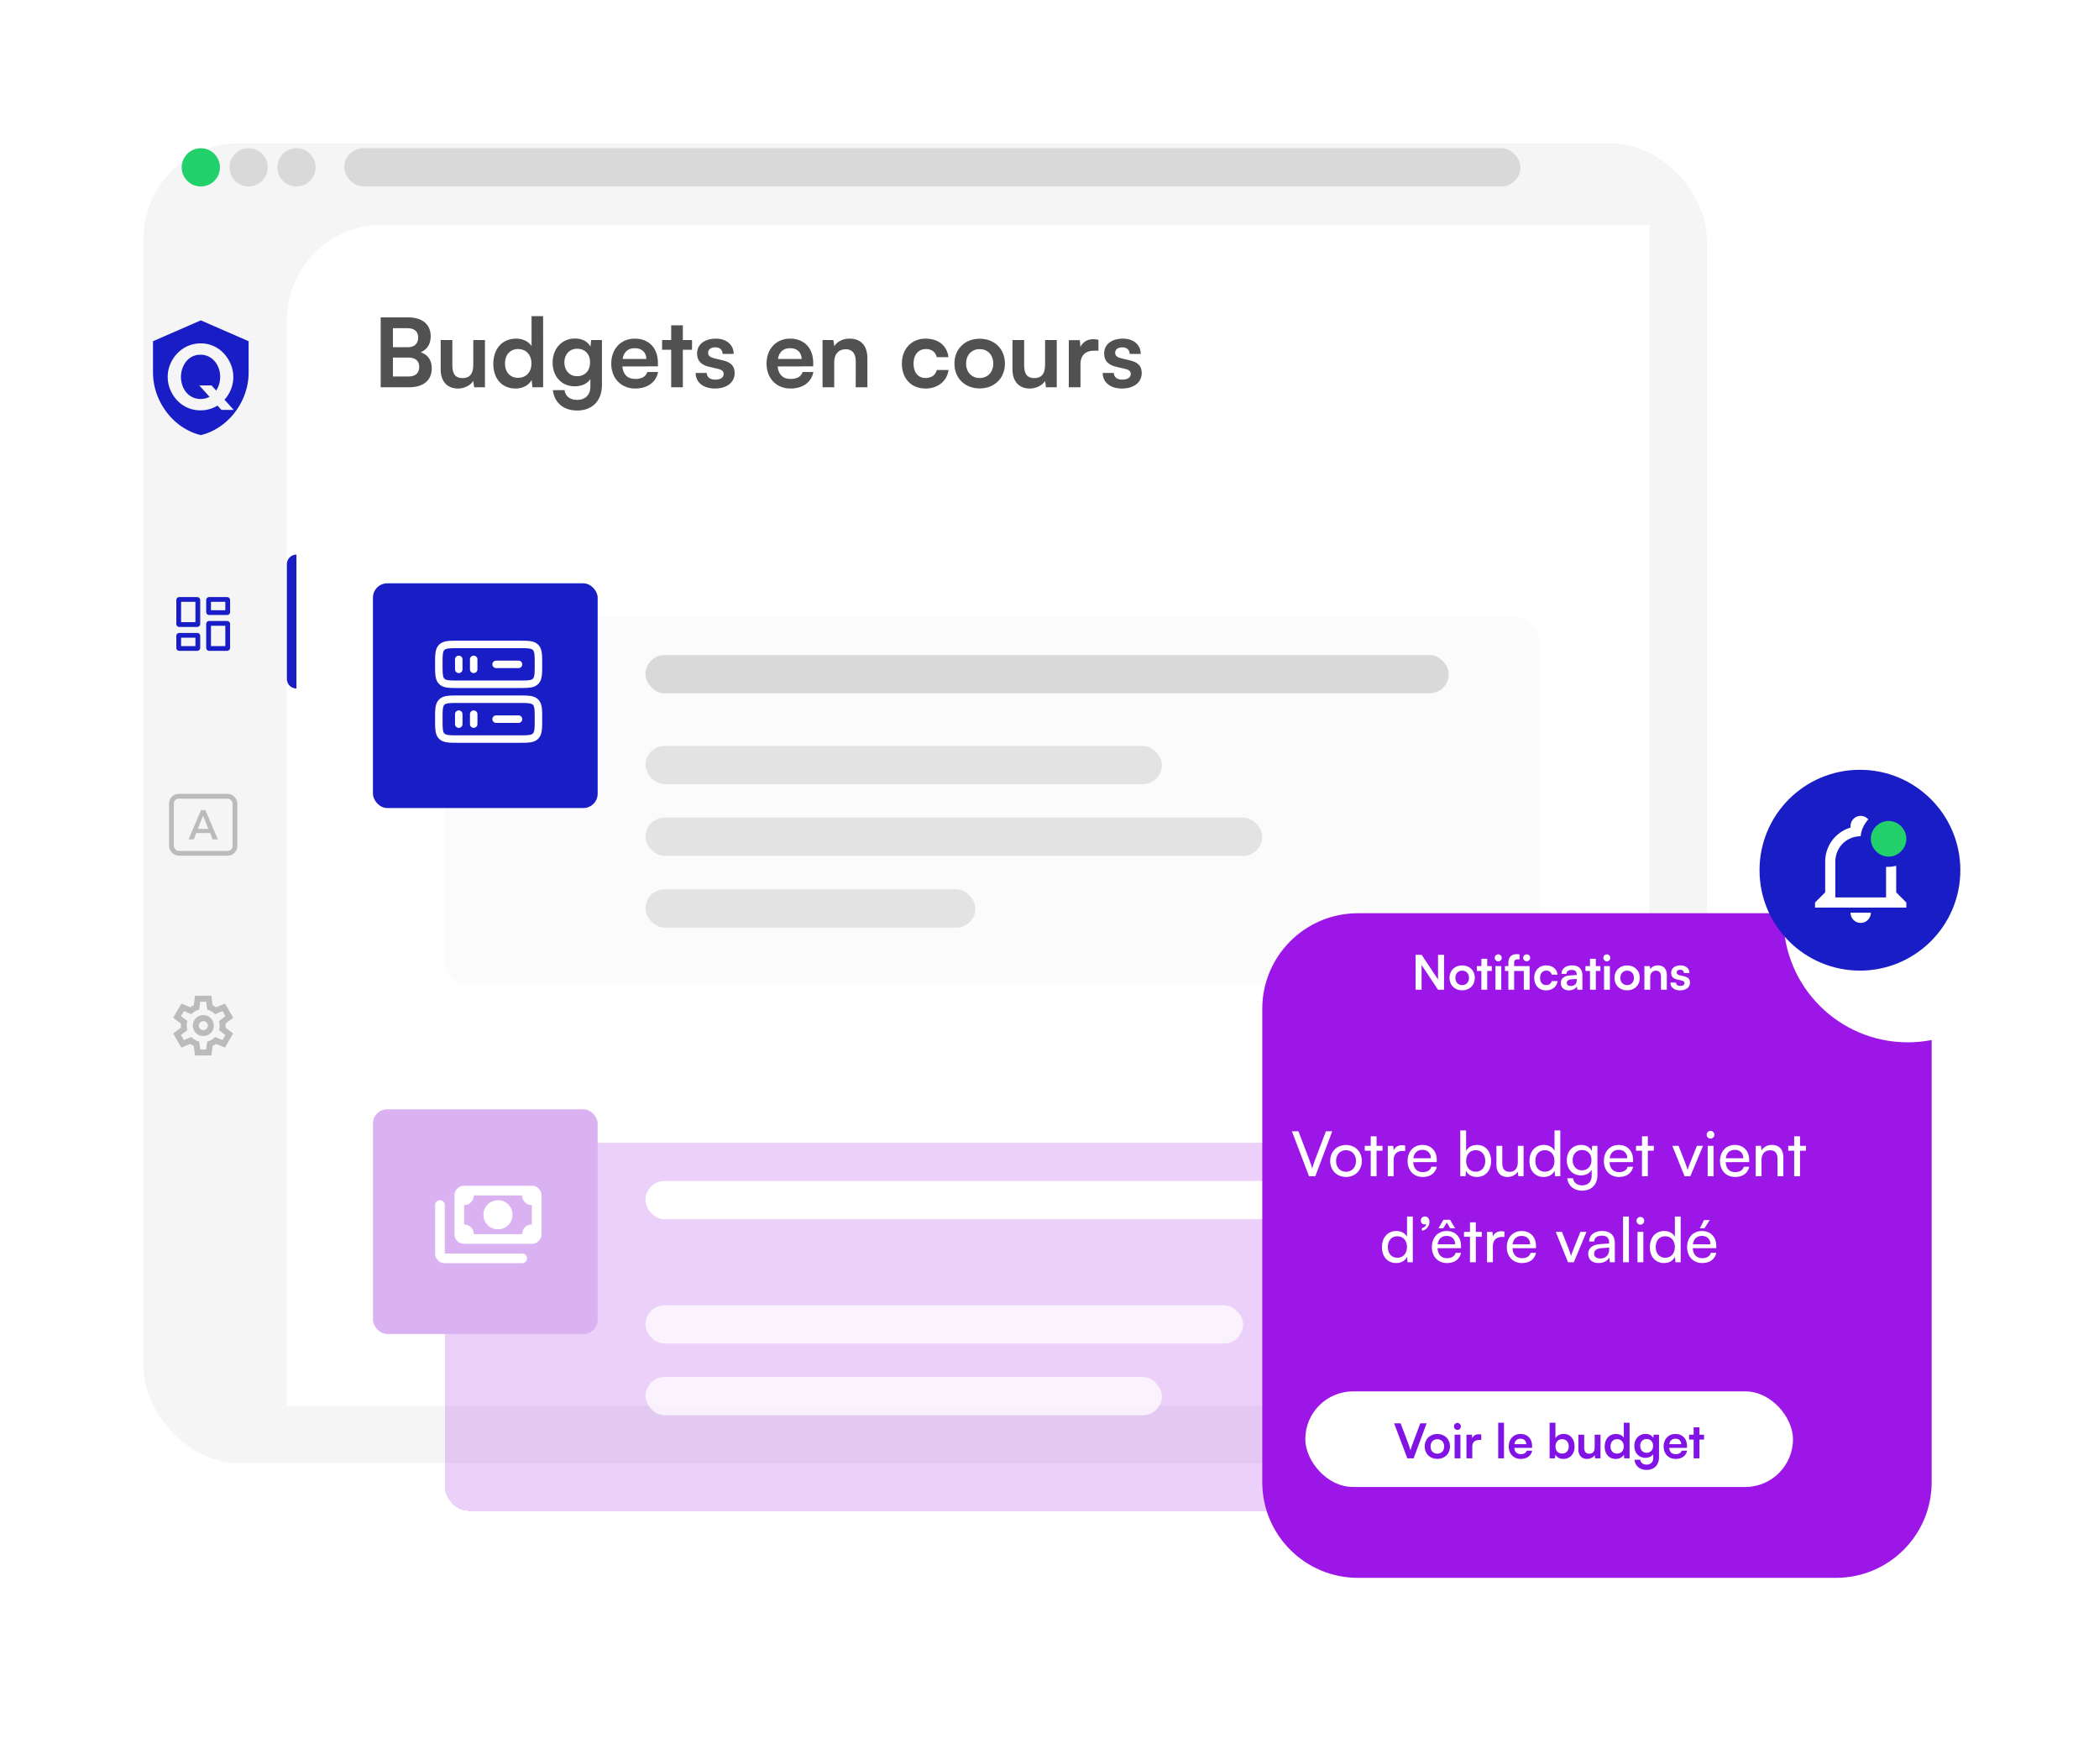 <svg xmlns="http://www.w3.org/2000/svg" width="439" height="369" fill="none"><g filter="url(#a)"><rect width="327" height="276" x="20" y="20" fill="#F5F5F5" rx="20"/></g><g filter="url(#b)"><path fill="#fff" d="M62 69c0-11.046 8.954-20 20-20h265v227c0 11.046-8.954 20-20 20H62V69Z"/></g><g filter="url(#c)" opacity=".4"><rect width="229" height="77" x="89" y="125" fill="#F5F5F5" rx="5"/></g><rect width="168" height="8" x="135" y="137" fill="#D9D9D9" rx="4"/><rect width="108" height="8" x="135" y="156" fill="#D9D9D9" fill-opacity=".7" rx="4"/><rect width="129" height="8" x="135" y="171" fill="#D9D9D9" fill-opacity=".7" rx="4"/><rect width="69" height="8" x="135" y="186" fill="#D9D9D9" fill-opacity=".7" rx="4"/><rect width="47" height="47" x="78" y="122" fill="#181DC6" rx="3"/><path fill="#fff" fill-rule="evenodd" d="M95.894 134h12.608c.937 0 1.717 0 2.335.083.655.088 1.245.282 1.719.756.475.475.669 1.065.756 1.718.084.62.084 1.401.084 2.337v.108c0 .936 0 1.717-.084 2.335-.087.655-.281 1.245-.756 1.719-.474.475-1.064.669-1.719.756-.618.084-1.398.084-2.335.084H95.894c-.936 0-1.717 0-2.336-.084-.654-.087-1.245-.281-1.718-.755-.475-.475-.67-1.065-.757-1.718-.083-.62-.083-1.401-.083-2.337v-.108c0-.936 0-1.717.083-2.336.088-.654.282-1.244.755-1.718.476-.475 1.066-.669 1.72-.757.62-.083 1.4-.083 2.336-.083Zm-2.128 1.632c-.48.065-.687.176-.822.313-.136.135-.247.34-.313.821-.065.503-.069 1.178-.069 2.182s.003 1.679.07 2.182c.065.48.176.687.313.822.135.135.34.247.82.313.504.066 1.179.068 2.183.068h12.5c1.004 0 1.679-.002 2.182-.069.48-.065.687-.177.822-.313.135-.135.247-.341.313-.821.066-.503.068-1.178.068-2.182s-.002-1.679-.069-2.182c-.065-.481-.177-.687-.313-.822-.135-.136-.341-.247-.821-.313-.503-.066-1.178-.069-2.182-.069h-12.5c-1.004 0-1.68.003-2.182.07Zm2.182 1.493a.78.78 0 0 1 .781.781v2.084a.781.781 0 0 1-1.562 0v-2.084a.78.78 0 0 1 .78-.781Zm3.125 0a.78.78 0 0 1 .781.781v2.084a.781.781 0 0 1-1.562 0v-2.084a.78.78 0 0 1 .78-.781Zm3.906 1.823a.782.782 0 0 1 .781-.781h4.688a.781.781 0 1 1 0 1.562h-4.688a.78.78 0 0 1-.781-.781Zm-7.085 6.51h12.608c.937 0 1.717 0 2.335.084.655.087 1.245.281 1.719.756.475.474.669 1.065.756 1.719.084.618.084 1.399.084 2.335v.108c0 .937 0 1.717-.084 2.336-.087.654-.281 1.245-.756 1.719-.474.475-1.064.668-1.719.756-.618.083-1.398.083-2.335.083H95.894c-.936 0-1.717 0-2.336-.083-.654-.088-1.245-.281-1.718-.756-.475-.474-.67-1.065-.757-1.719-.083-.619-.083-1.399-.083-2.336v-.108c0-.936 0-1.717.083-2.335.088-.654.282-1.245.755-1.719.476-.475 1.066-.669 1.72-.756.62-.084 1.4-.084 2.336-.084Zm-2.128 1.632c-.48.065-.687.177-.822.312-.136.135-.247.342-.313.823-.066.502-.069 1.177-.069 2.181s.003 1.679.07 2.183c.065.48.176.686.313.821.135.136.34.247.82.313.504.067 1.179.069 2.183.069h12.5c1.004 0 1.679-.002 2.182-.07.48-.065.687-.176.822-.313.135-.135.247-.34.313-.82.066-.504.068-1.179.068-2.183 0-1.004-.002-1.679-.069-2.182-.065-.48-.177-.687-.313-.822-.135-.135-.341-.247-.821-.312-.503-.067-1.178-.069-2.182-.069h-12.5c-1.004 0-1.68.002-2.182.069Zm2.182 1.493a.783.783 0 0 1 .781.782v2.083a.78.78 0 0 1-.781.781.78.78 0 0 1-.781-.781v-2.083a.782.782 0 0 1 .78-.782Zm3.125 0a.783.783 0 0 1 .781.782v2.083a.78.78 0 0 1-.781.781.78.78 0 0 1-.781-.781v-2.083a.782.782 0 0 1 .78-.782Zm3.906 1.823a.778.778 0 0 1 .781-.781h4.688a.778.778 0 0 1 .781.781.782.782 0 0 1-.781.782h-4.688a.784.784 0 0 1-.781-.782Z" clip-rule="evenodd"/><g filter="url(#d)" opacity=".4"><rect width="229" height="77" x="89" y="235" fill="#9D16E8" fill-opacity=".5" rx="5" shape-rendering="crispEdges"/></g><rect width="168" height="8" x="135" y="247" fill="#fff" rx="4"/><rect width="125" height="8" x="135" y="273" fill="#fff" fill-opacity=".75" rx="4"/><rect width="108" height="8" x="135" y="288" fill="#fff" fill-opacity=".75" rx="4"/><rect width="47" height="47" x="78" y="232" fill="#DBB2F1" rx="3"/><path fill="#fff" d="M104.149 257.103a2.925 2.925 0 0 1-2.149-.885 2.925 2.925 0 0 1-.885-2.149c0-.843.295-1.56.885-2.15a2.925 2.925 0 0 1 2.149-.885c.843 0 1.56.295 2.15.885.59.59.885 1.307.885 2.15s-.295 1.559-.885 2.149c-.59.59-1.307.885-2.15.885Zm-7.08 3.035a1.951 1.951 0 0 1-1.43-.595 1.945 1.945 0 0 1-.593-1.428v-8.092c0-.556.198-1.033.595-1.429a1.941 1.941 0 0 1 1.428-.594h14.16c.557 0 1.033.198 1.43.595.396.396.594.872.593 1.428v8.092a1.95 1.95 0 0 1-.594 1.429 1.95 1.95 0 0 1-1.429.594h-14.16Zm2.023-2.023h10.115c0-.557.198-1.033.594-1.429a1.943 1.943 0 0 1 1.428-.594v-4.046a1.948 1.948 0 0 1-1.429-.595 1.942 1.942 0 0 1-.593-1.428H99.092c0 .556-.198 1.033-.595 1.429a1.941 1.941 0 0 1-1.428.594v4.046a1.95 1.95 0 0 1 1.43.595c.396.396.594.872.593 1.428Zm-6.07 6.069a1.951 1.951 0 0 1-1.428-.595 1.945 1.945 0 0 1-.594-1.428v-10.115c0-.287.097-.527.291-.721a.979.979 0 0 1 .72-.291.98.98 0 0 1 .722.292c.194.194.29.434.29.72v10.115h16.184c.286 0 .526.097.721.291a.973.973 0 0 1 .29.72.979.979 0 0 1-.291.721.981.981 0 0 1-.72.291H93.023Z"/><path fill="#515151" d="M79.62 81h5.92c3.02 0 4.76-1.46 4.76-3.96 0-1.7-.78-2.86-2.32-3.36 1.38-.58 2.1-1.74 2.1-3.36 0-2.44-1.76-3.94-4.64-3.94h-5.82V81Zm5.6-12.36c1.44 0 2.24.68 2.24 1.94 0 1.3-.78 2.04-2.18 2.04h-3.1v-3.98h3.04Zm.22 6.14c1.42 0 2.24.7 2.24 1.94 0 1.32-.8 2.02-2.24 2.02h-3.26v-3.96h3.26Zm13.547-3.66v5.18c0 1.88-.74 2.78-2.28 2.78-1.36 0-2.1-.76-2.1-2.64v-5.32h-2.44v6.18c0 2.42 1.34 3.96 3.62 3.96 1.32 0 2.6-.64 3.2-1.58l.18 1.32h2.26v-9.88h-2.44Zm8.825 10.14c1.5 0 2.78-.66 3.38-1.8l.16 1.54h2.24V66.12h-2.42v6.26c-.62-.98-1.84-1.56-3.22-1.56-2.98 0-4.78 2.2-4.78 5.28 0 3.06 1.78 5.16 4.64 5.16Zm.54-2.24c-1.7 0-2.74-1.24-2.74-3s1.04-3.02 2.74-3.02c1.7 0 2.8 1.24 2.8 3.02s-1.1 3-2.8 3Zm7.223-3.18c0 2.86 1.84 4.96 4.64 4.96 1.42 0 2.64-.58 3.26-1.5v1.64c0 1.64-1.08 2.7-2.76 2.7-1.5 0-2.48-.76-2.64-2.04h-2.44c.3 2.64 2.24 4.26 5.08 4.26 3.2 0 5.18-2.06 5.18-5.36v-9.38h-2.26l-.14 1.36c-.58-1.06-1.74-1.68-3.22-1.68-2.82 0-4.7 2.16-4.7 5.04Zm2.46-.06c0-1.62 1.04-2.84 2.66-2.84 1.7 0 2.72 1.16 2.72 2.84 0 1.72-1.04 2.9-2.72 2.9-1.6 0-2.66-1.24-2.66-2.9Zm14.805 5.48c2.58 0 4.38-1.3 4.8-3.46h-2.26c-.28.94-1.16 1.46-2.5 1.46-1.62 0-2.54-.88-2.72-2.62l7.44-.02v-.74c0-3.08-1.88-5.06-4.84-5.06-2.9 0-4.92 2.14-4.92 5.24 0 3.06 2.06 5.2 5 5.2Zm-.06-8.44c1.46 0 2.4.9 2.4 2.26h-4.96c.24-1.48 1.12-2.26 2.56-2.26ZM142.815 81v-7.84h1.92v-2.04h-1.92v-3.08h-2.44v3.08h-1.9v2.04h1.9V81h2.44Zm2.677-3c0 1.94 1.56 3.26 4.02 3.26 2.44 0 4.14-1.24 4.14-3.24 0-1.52-.84-2.28-2.5-2.66l-1.78-.42c-.84-.2-1.28-.56-1.28-1.12 0-.74.56-1.18 1.52-1.18.94 0 1.5.54 1.52 1.38h2.32c-.02-1.92-1.52-3.2-3.74-3.2-2.28 0-3.92 1.16-3.92 3.1 0 1.58.86 2.42 2.64 2.82l1.78.42c.88.2 1.14.56 1.14 1.06 0 .72-.62 1.18-1.76 1.18-1.12 0-1.76-.54-1.78-1.4h-2.32Zm19.829 3.26c2.58 0 4.38-1.3 4.8-3.46h-2.26c-.28.94-1.16 1.46-2.5 1.46-1.62 0-2.54-.88-2.72-2.62l7.44-.02v-.74c0-3.08-1.88-5.06-4.84-5.06-2.9 0-4.92 2.14-4.92 5.24 0 3.06 2.06 5.2 5 5.2Zm-.06-8.44c1.46 0 2.4.9 2.4 2.26h-4.96c.24-1.48 1.12-2.26 2.56-2.26Zm9.212 8.18v-5.32c0-1.6.92-2.64 2.42-2.64 1.26 0 2.08.8 2.08 2.46V81h2.44v-6.08c0-2.56-1.28-4.1-3.76-4.1-1.34 0-2.54.58-3.16 1.58l-.2-1.28h-2.26V81h2.44Zm14.148-4.96c0 3.14 1.96 5.22 4.96 5.22 2.58 0 4.5-1.58 4.8-3.88h-2.46c-.26 1.08-1.12 1.68-2.34 1.68-1.56 0-2.52-1.16-2.52-3.02s1.04-3.04 2.6-3.04c1.16 0 1.98.58 2.26 1.7h2.44c-.26-2.38-2.1-3.88-4.8-3.88-2.92 0-4.94 2.16-4.94 5.22Zm10.997 0c0 3.08 2.22 5.2 5.28 5.2s5.28-2.12 5.28-5.2-2.22-5.2-5.28-5.2-5.28 2.12-5.28 5.2Zm2.44 0c0-1.8 1.16-3.02 2.84-3.02s2.84 1.22 2.84 3.02-1.16 3.02-2.84 3.02-2.84-1.22-2.84-3.02Zm16.519-4.92v5.18c0 1.88-.74 2.78-2.28 2.78-1.36 0-2.1-.76-2.1-2.64v-5.32h-2.44v6.18c0 2.42 1.34 3.96 3.62 3.96 1.32 0 2.6-.64 3.2-1.58l.18 1.32h2.26v-9.88h-2.44Zm11.16-.04c-.4-.1-.74-.14-1.08-.14-1.32 0-2.26.66-2.68 1.64l-.14-1.44h-2.3V81h2.44v-4.8c0-1.92 1.1-2.86 2.86-2.86h.9v-2.26Zm.892 6.92c0 1.94 1.56 3.26 4.02 3.26 2.44 0 4.14-1.24 4.14-3.24 0-1.52-.84-2.28-2.5-2.66l-1.78-.42c-.84-.2-1.28-.56-1.28-1.12 0-.74.56-1.18 1.52-1.18.94 0 1.5.54 1.52 1.38h2.32c-.02-1.92-1.52-3.2-3.74-3.2-2.28 0-3.92 1.16-3.92 3.1 0 1.58.86 2.42 2.64 2.82l1.78.42c.88.2 1.14.56 1.14 1.06 0 .72-.62 1.18-1.76 1.18-1.12 0-1.76-.54-1.78-1.4h-2.32Z"/><g fill="#181DC6" clip-path="url(#e)"><path d="M44.947 75.612a3.99 3.99 0 0 0-1.287-1.03 3.722 3.722 0 0 0-1.713-.39 3.78 3.78 0 0 0-1.773.4 3.82 3.82 0 0 0-1.277 1.069 4.947 4.947 0 0 0-.782 1.487 5.444 5.444 0 0 0 .01 3.403c.173.536.445 1.037.802 1.477.35.429.789.78 1.287 1.03a4.071 4.071 0 0 0 3.495-.008c.039-.02.08-.042.115-.063l-2.155-2.378h2.575l.971 1.07a4.99 4.99 0 0 0 .568-1.194 5.373 5.373 0 0 0 .267-1.663 5.306 5.306 0 0 0-.287-1.73 4.766 4.766 0 0 0-.816-1.48Z"/><path d="m42 67-10 4.363v6.546C32 83.963 36.267 89.626 42 91c5.733-1.374 10-7.037 10-13.09v-6.547L42 67Zm4.303 18.723-.816-.9a7.026 7.026 0 0 1-.817.433 6.623 6.623 0 0 1-2.743.564 6.478 6.478 0 0 1-2.802-.593 6.79 6.79 0 0 1-2.159-1.585 7.273 7.273 0 0 1-1.397-2.245 6.955 6.955 0 0 1-.495-2.577 6.753 6.753 0 0 1 .526-2.634 7.434 7.434 0 0 1 1.445-2.237 6.858 6.858 0 0 1 2.179-1.555 6.584 6.584 0 0 1 2.762-.574 6.366 6.366 0 0 1 2.783.603c.82.389 1.552.938 2.148 1.614a7.696 7.696 0 0 1 1.387 2.255 6.896 6.896 0 0 1-.02 5.183 7.3 7.3 0 0 1-1.333 2.121l1.927 2.127h-2.575Z"/></g><circle cx="42" cy="35" r="4" fill="#22D16C"/><circle cx="52" cy="35" r="4" fill="#D9D9D9"/><circle cx="62" cy="35" r="4" fill="#D9D9D9"/><rect width="246" height="8" x="72" y="31" fill="#D9D9D9" rx="4"/><path stroke="#181DC6" d="M41.25 130.625H37.5a.127.127 0 0 1-.125-.125v-5c0-.068.057-.125.125-.125h3.75c.068 0 .125.057.125.125v5a.127.127 0 0 1-.125.125Zm0 5H37.5a.127.127 0 0 1-.125-.125V133c0-.068.057-.125.125-.125h3.75c.068 0 .125.057.125.125v2.5a.127.127 0 0 1-.125.125Zm6.25 0h-3.75a.127.127 0 0 1-.125-.125v-5c0-.068.057-.125.125-.125h3.75c.068 0 .125.057.125.125v5a.127.127 0 0 1-.125.125ZM43.625 128v-2.5c0-.068.057-.125.125-.125h3.75c.068 0 .125.057.125.125v2.5a.127.127 0 0 1-.125.125h-3.75a.127.127 0 0 1-.125-.125Z"/><path fill="#181DC6" d="M60 118a2 2 0 0 1 2-2v28a2 2 0 0 1-2-2v-24Z"/><path fill="#BBB" d="m40.781 220.75-.25-2a2.37 2.37 0 0 1-.383-.188 4.78 4.78 0 0 1-.351-.234l-1.86.781-1.718-2.968 1.61-1.219a1.493 1.493 0 0 1-.017-.211v-.422c0-.068.006-.138.016-.211l-1.61-1.219 1.72-2.968 1.859.781a3.901 3.901 0 0 1 .734-.422l.25-2h3.438l.25 2c.135.052.263.115.383.188.12.072.237.151.351.234l1.86-.781 1.718 2.968-1.61 1.219c.011.073.017.143.017.211v.422c0 .068-.01.138-.032.211l1.61 1.219-1.72 2.968-1.843-.781a4.118 4.118 0 0 1-.36.234c-.124.073-.25.136-.374.188l-.25 2H40.78Zm1.75-4.062c.604 0 1.12-.214 1.547-.641.427-.427.64-.943.64-1.547s-.213-1.12-.64-1.547a2.108 2.108 0 0 0-1.547-.641c-.614 0-1.133.214-1.555.641a2.118 2.118 0 0 0-.632 1.547c0 .604.21 1.12.632 1.547a2.1 2.1 0 0 0 1.555.641Zm0-1.25a.907.907 0 0 1-.664-.274.903.903 0 0 1-.273-.664c0-.26.091-.482.273-.664a.902.902 0 0 1 .664-.274.91.91 0 0 1 .665.274.903.903 0 0 1 .273.664c0 .26-.092.482-.274.664a.902.902 0 0 1-.664.274Zm-.656 4.062h1.234l.22-1.656a3.52 3.52 0 0 0 .898-.368 3.74 3.74 0 0 0 .757-.585l1.547.64.61-1.062-1.344-1.016a2.21 2.21 0 0 0 .11-.46 3.864 3.864 0 0 0 0-.985 2.219 2.219 0 0 0-.11-.461l1.344-1.016-.61-1.062-1.547.656a3.447 3.447 0 0 0-1.656-.969l-.203-1.656h-1.234l-.22 1.656a3.504 3.504 0 0 0-.897.368 3.774 3.774 0 0 0-.758.585l-1.547-.64-.61 1.062 1.344 1a2.56 2.56 0 0 0-.11.469 3.774 3.774 0 0 0 0 .984c.022.157.058.313.11.469l-1.344 1.016.61 1.062 1.547-.656c.229.24.482.44.758.602.276.162.575.284.898.367l.203 1.656Z"/><rect width="13.28" height="11.92" x="35.86" y="166.539" stroke="#BBB" rx="1.5"/><path fill="#BBB" d="M41.37 173.366h2.205l-1.103-2.754-1.102 2.754Zm.661-3.927h.938l2.59 6.12h-1.102l-.496-1.326h-2.922l-.496 1.326H39.44l2.591-6.12Z"/><g filter="url(#f)"><path fill="url(#g)" fill-rule="evenodd" d="M394 207.52c-1.618.315-3.29.48-5 .48-14.359 0-26-11.641-26-26 0-.335.006-.668.019-1H274c-11.046 0-20 8.954-20 20v99c0 11.046 8.954 20 20 20h100c11.046 0 20-8.954 20-20v-92.48Z" clip-rule="evenodd"/></g><path fill="#fff" d="M273.775 246h1.326l3.536-9.399h-1.326l-2.275 5.993a27.65 27.65 0 0 0-.598 1.781 17.61 17.61 0 0 0-.585-1.768l-2.288-6.006H270.2l3.575 9.399Zm4.431-3.185c0 1.963 1.404 3.341 3.315 3.341 1.898 0 3.302-1.378 3.302-3.341 0-1.963-1.404-3.341-3.302-3.341-1.911 0-3.315 1.378-3.315 3.341Zm1.235 0c0-1.326.845-2.249 2.08-2.249 1.222 0 2.08.923 2.08 2.249s-.858 2.249-2.08 2.249c-1.235 0-2.08-.923-2.08-2.249Zm8.466 3.185v-5.33h1.248v-1.027h-1.248v-1.989h-1.222v1.989h-1.248v1.027h1.248V246h1.222Zm5.984-6.409a2.949 2.949 0 0 0-.65-.078c-.871 0-1.508.442-1.768 1.105l-.078-.962h-1.144V246h1.222v-3.367c0-1.222.715-1.924 1.872-1.924h.546v-1.118Zm3.661 6.565c1.573 0 2.639-.767 2.951-2.132h-1.144c-.208.728-.832 1.118-1.781 1.118-1.209 0-1.911-.741-2.002-2.08l4.914-.013v-.455c0-1.885-1.183-3.133-2.99-3.133-1.846 0-3.107 1.378-3.107 3.367 0 1.976 1.287 3.328 3.159 3.328Zm-.052-5.668c1.079 0 1.768.702 1.768 1.755h-3.666c.156-1.118.832-1.755 1.898-1.755Zm9.014 5.512.091-1.157c.416.871 1.261 1.313 2.262 1.313 1.846 0 2.99-1.378 2.99-3.302 0-1.963-1.092-3.393-2.912-3.393-1.04 0-1.898.442-2.314 1.274v-4.303h-1.222V246h1.105Zm.13-3.198c0-1.3.754-2.236 2.002-2.236 1.248 0 1.989.936 1.989 2.236 0 1.313-.741 2.249-1.989 2.249-1.248 0-2.002-.923-2.002-2.249Zm10.802-3.159v3.354c0 1.365-.611 2.08-1.729 2.08-.936 0-1.521-.52-1.521-1.885v-3.549h-1.222v3.952c0 1.56.832 2.561 2.314 2.561.936 0 1.781-.455 2.145-1.118l.13.962h1.092v-6.357h-1.209Zm5.403 6.513c1.014 0 1.872-.442 2.288-1.313l.104 1.157h1.092v-9.568h-1.209v4.238c-.429-.78-1.248-1.209-2.223-1.209-1.885 0-3.016 1.43-3.016 3.38 0 1.937 1.118 3.315 2.964 3.315Zm.247-1.105c-1.248 0-1.976-.936-1.976-2.249 0-1.3.728-2.236 1.976-2.236s2.015.936 2.015 2.236c0 1.326-.767 2.249-2.015 2.249Zm4.597-2.392c0 1.781 1.144 3.172 2.951 3.172 1.001 0 1.833-.442 2.249-1.183v1.274c0 1.209-.78 1.989-1.976 1.989-1.066 0-1.768-.546-1.924-1.482h-1.222c.234 1.612 1.417 2.587 3.146 2.587 1.95 0 3.185-1.274 3.185-3.276v-6.097h-1.092l-.091 1.079c-.403-.793-1.196-1.261-2.223-1.261-1.846 0-3.003 1.404-3.003 3.198Zm1.222-.026c0-1.17.728-2.106 1.95-2.106 1.248 0 1.976.884 1.976 2.106 0 1.248-.754 2.132-1.989 2.132-1.196 0-1.937-.936-1.937-2.132Zm9.693 3.523c1.573 0 2.639-.767 2.951-2.132h-1.144c-.208.728-.832 1.118-1.781 1.118-1.209 0-1.911-.741-2.002-2.08l4.914-.013v-.455c0-1.885-1.183-3.133-2.99-3.133-1.846 0-3.107 1.378-3.107 3.367 0 1.976 1.287 3.328 3.159 3.328Zm-.052-5.668c1.079 0 1.768.702 1.768 1.755h-3.666c.156-1.118.832-1.755 1.898-1.755Zm6.086 5.512v-5.33h1.248v-1.027h-1.248v-1.989h-1.222v1.989h-1.248v1.027h1.248V246h1.222Zm7.68 0h1.209l2.652-6.357h-1.274l-1.417 3.549c-.221.559-.429 1.105-.533 1.521-.104-.39-.286-.923-.507-1.521l-1.391-3.549h-1.3l2.561 6.357Zm5.431-7.865a.81.81 0 0 0 .806-.806.802.802 0 0 0-.806-.806.802.802 0 0 0-.806.806.81.81 0 0 0 .806.806Zm-.598 7.865h1.222v-6.357h-1.222V246Zm5.74.156c1.573 0 2.639-.767 2.951-2.132h-1.144c-.208.728-.832 1.118-1.781 1.118-1.209 0-1.911-.741-2.002-2.08l4.914-.013v-.455c0-1.885-1.183-3.133-2.99-3.133-1.846 0-3.107 1.378-3.107 3.367 0 1.976 1.287 3.328 3.159 3.328Zm-.052-5.668c1.079 0 1.768.702 1.768 1.755h-3.666c.156-1.118.832-1.755 1.898-1.755Zm5.576 5.512v-3.367c0-1.235.663-2.054 1.807-2.054.936 0 1.534.52 1.534 1.807V246h1.222v-3.887c0-1.625-.767-2.652-2.444-2.652-.897 0-1.703.429-2.106 1.157l-.13-.975h-1.105V246h1.222Zm8.05 0v-5.33h1.248v-1.027h-1.248v-1.989h-1.222v1.989h-1.248v1.027h1.248V246h1.222Zm-84.47 18.156c1.014 0 1.872-.442 2.288-1.313l.104 1.157h1.092v-9.568h-1.209v4.238c-.429-.78-1.248-1.209-2.223-1.209-1.885 0-3.016 1.43-3.016 3.38 0 1.937 1.118 3.315 2.964 3.315Zm.247-1.105c-1.248 0-1.976-.936-1.976-2.249 0-1.3.728-2.236 1.976-2.236s2.015.936 2.015 2.236c0 1.326-.767 2.249-2.015 2.249Zm6.716-7.501c0-.702-.416-1.131-.936-1.131s-.858.364-.858.858c0 .507.338.793.728.793a.72.72 0 0 0 .364-.078c0 .416-.364.754-.871.845v.546c.91-.117 1.573-.884 1.573-1.833Zm2.875 1.352.754-1.222.741 1.222h1.014l-1.079-1.794h-1.365l-1.066 1.794h1.001Zm.793 7.254c1.573 0 2.639-.767 2.951-2.132h-1.144c-.208.728-.832 1.118-1.781 1.118-1.209 0-1.911-.741-2.002-2.08l4.914-.013v-.455c0-1.885-1.183-3.133-2.99-3.133-1.846 0-3.107 1.378-3.107 3.367 0 1.976 1.287 3.328 3.159 3.328Zm-.052-5.668c1.079 0 1.768.702 1.768 1.755h-3.666c.156-1.118.832-1.755 1.898-1.755Zm6.085 5.512v-5.33h1.248v-1.027h-1.248v-1.989h-1.222v1.989h-1.248v1.027h1.248V264h1.222Zm5.985-6.409a2.949 2.949 0 0 0-.65-.078c-.871 0-1.508.442-1.768 1.105l-.078-.962h-1.144V264h1.222v-3.367c0-1.222.715-1.924 1.872-1.924h.546v-1.118Zm3.661 6.565c1.573 0 2.639-.767 2.951-2.132h-1.144c-.208.728-.832 1.118-1.781 1.118-1.209 0-1.911-.741-2.002-2.08l4.914-.013v-.455c0-1.885-1.183-3.133-2.99-3.133-1.846 0-3.107 1.378-3.107 3.367 0 1.976 1.287 3.328 3.159 3.328Zm-.052-5.668c1.079 0 1.768.702 1.768 1.755h-3.666c.156-1.118.832-1.755 1.898-1.755Zm9.69 5.512h1.209l2.652-6.357h-1.274l-1.417 3.549c-.221.559-.429 1.105-.533 1.521-.104-.39-.286-.923-.507-1.521l-1.391-3.549h-1.3l2.561 6.357Zm6.4.156c1.027 0 1.898-.455 2.223-1.183l.13 1.027h1.04v-3.991c0-1.716-1.066-2.548-2.639-2.548-1.638 0-2.73.871-2.73 2.197h1.066c0-.767.585-1.222 1.612-1.222.858 0 1.495.377 1.495 1.443v.182l-2.002.156c-1.495.117-2.366.845-2.366 2.015 0 1.157.806 1.924 2.171 1.924Zm.351-.949c-.793 0-1.287-.338-1.287-1.014 0-.624.442-1.04 1.521-1.144l1.625-.13v.338c0 1.196-.702 1.95-1.859 1.95Zm5.983.793v-9.568h-1.222V264h1.222Zm2.397-7.865a.81.81 0 0 0 .806-.806.802.802 0 0 0-.806-.806.802.802 0 0 0-.806.806.81.81 0 0 0 .806.806ZM342.48 264h1.222v-6.357h-1.222V264Zm5.544.156c1.014 0 1.872-.442 2.288-1.313l.104 1.157h1.092v-9.568h-1.209v4.238c-.429-.78-1.248-1.209-2.223-1.209-1.885 0-3.016 1.43-3.016 3.38 0 1.937 1.118 3.315 2.964 3.315Zm.247-1.105c-1.248 0-1.976-.936-1.976-2.249 0-1.3.728-2.236 1.976-2.236s2.015.936 2.015 2.236c0 1.326-.767 2.249-2.015 2.249Zm9.316-7.878h-1.196l-.871 1.729h.949l1.118-1.729Zm-1.573 8.983c1.573 0 2.639-.767 2.951-2.132h-1.144c-.208.728-.832 1.118-1.781 1.118-1.209 0-1.911-.741-2.002-2.08l4.914-.013v-.455c0-1.885-1.183-3.133-2.99-3.133-1.846 0-3.107 1.378-3.107 3.367 0 1.976 1.287 3.328 3.159 3.328Zm-.052-5.668c1.079 0 1.768.702 1.768 1.755h-3.666c.156-1.118.832-1.755 1.898-1.755Z"/><rect width="102" height="20" x="273" y="291" fill="#fff" rx="10"/><path fill="#8114E5" d="M294.336 305h1.32l2.72-7.31h-1.33l-1.58 4.21c-.14.37-.29.82-.47 1.46-.16-.59-.3-1.02-.46-1.46l-1.6-4.21h-1.36l2.76 7.31Zm3.642-2.48c0 1.54 1.11 2.6 2.64 2.6s2.64-1.06 2.64-2.6-1.11-2.6-2.64-2.6-2.64 1.06-2.64 2.6Zm1.22 0c0-.9.58-1.51 1.42-1.51s1.42.61 1.42 1.51-.58 1.51-1.42 1.51-1.42-.61-1.42-1.51Zm5.637-3.45a.736.736 0 0 0 0-1.47c-.42 0-.75.32-.75.73s.33.74.75.74Zm-.61 5.93h1.22v-4.94h-1.22V305Zm5.58-4.96c-.2-.05-.37-.07-.54-.07-.66 0-1.13.33-1.34.82l-.07-.72h-1.15V305h1.22v-2.4c0-.96.55-1.43 1.43-1.43h.45v-1.13Zm4.751 4.96v-7.44h-1.21V305h1.21Zm3.49.13c1.29 0 2.19-.65 2.4-1.73h-1.13c-.14.47-.58.73-1.25.73-.81 0-1.27-.44-1.36-1.31l3.72-.01v-.37c0-1.54-.94-2.53-2.42-2.53-1.45 0-2.46 1.07-2.46 2.62 0 1.53 1.03 2.6 2.5 2.6Zm-.03-4.22c.73 0 1.2.45 1.2 1.13h-2.48c.12-.74.56-1.13 1.28-1.13Zm7.212 4.09.08-.77c.29.57.92.9 1.66.9 1.42 0 2.35-1.05 2.35-2.57 0-1.56-.86-2.66-2.27-2.66-.75 0-1.41.33-1.73.88v-3.22h-1.22V305h1.13Zm.1-2.49c0-.89.55-1.51 1.39-1.51.86 0 1.37.63 1.37 1.51s-.51 1.5-1.37 1.5c-.84 0-1.39-.61-1.39-1.5Zm8.194-2.45v2.59c0 .94-.37 1.39-1.14 1.39-.68 0-1.05-.38-1.05-1.32v-2.66h-1.22v3.09c0 1.21.67 1.98 1.81 1.98.66 0 1.3-.32 1.6-.79l.09.66h1.13v-4.94h-1.22Zm4.412 5.07c.75 0 1.39-.33 1.69-.9l.08.77h1.12v-7.44h-1.21v3.13c-.31-.49-.92-.78-1.61-.78-1.49 0-2.39 1.1-2.39 2.64 0 1.53.89 2.58 2.32 2.58Zm.27-1.12c-.85 0-1.37-.62-1.37-1.5s.52-1.51 1.37-1.51c.85 0 1.4.62 1.4 1.51s-.55 1.5-1.4 1.5Zm3.612-1.59c0 1.43.92 2.48 2.32 2.48.71 0 1.32-.29 1.63-.75v.82c0 .82-.54 1.35-1.38 1.35-.75 0-1.24-.38-1.32-1.02h-1.22c.15 1.32 1.12 2.13 2.54 2.13 1.6 0 2.59-1.03 2.59-2.68v-4.69h-1.13l-.07.68c-.29-.53-.87-.84-1.61-.84-1.41 0-2.35 1.08-2.35 2.52Zm1.23-.03c0-.81.52-1.42 1.33-1.42.85 0 1.36.58 1.36 1.42 0 .86-.52 1.45-1.36 1.45-.8 0-1.33-.62-1.33-1.45Zm7.402 2.74c1.29 0 2.19-.65 2.4-1.73h-1.13c-.14.47-.58.73-1.25.73-.81 0-1.27-.44-1.36-1.31l3.72-.01v-.37c0-1.54-.94-2.53-2.42-2.53-1.45 0-2.46 1.07-2.46 2.62 0 1.53 1.03 2.6 2.5 2.6Zm-.03-4.22c.73 0 1.2.45 1.2 1.13h-2.48c.12-.74.56-1.13 1.28-1.13Zm5.018 4.09v-3.92h.96v-1.02h-.96v-1.54h-1.22v1.54h-.95v1.02h.95V305h1.22Z"/><path fill="#fff" d="M297.322 207v-5.18l3.44 5.18h1.26v-7.31h-1.26v5.18l-3.43-5.18h-1.27V207h1.26Zm5.848-2.48c0 1.54 1.11 2.6 2.64 2.6s2.64-1.06 2.64-2.6-1.11-2.6-2.64-2.6-2.64 1.06-2.64 2.6Zm1.22 0c0-.9.58-1.51 1.42-1.51s1.42.61 1.42 1.51-.58 1.51-1.42 1.51-1.42-.61-1.42-1.51Zm6.658 2.48v-3.92h.96v-1.02h-.96v-1.54h-1.22v1.54h-.95v1.02h.95V207h1.22Zm2.329-5.93a.736.736 0 0 0 0-1.47c-.42 0-.75.32-.75.73s.33.74.75.74Zm-.61 5.93h1.22v-4.94h-1.22V207Zm5.93 0h1.22v-4.94h-3.24v-.6c0-.49.14-.81.69-.81h.43v-1.04c-.21-.04-.44-.05-.63-.05-1 0-1.7.56-1.7 1.9v.6h-.71v1.02h.71V207h1.21v-3.92h2.02V207Zm.61-5.95c.4 0 .72-.32.72-.73 0-.4-.32-.72-.72-.72a.72.72 0 0 0-.73.72c0 .41.32.73.73.73Zm1.578 3.47c0 1.57.98 2.61 2.48 2.61 1.29 0 2.25-.79 2.4-1.94h-1.23c-.13.54-.56.84-1.17.84-.78 0-1.26-.58-1.26-1.51s.52-1.52 1.3-1.52c.58 0 .99.29 1.13.85h1.22c-.13-1.19-1.05-1.94-2.4-1.94-1.46 0-2.47 1.08-2.47 2.61Zm7.258 2.61c.77 0 1.44-.35 1.65-.86l.09.73h1.07v-3c0-1.37-.82-2.09-2.15-2.09-1.34 0-2.22.7-2.22 1.77h1.04c0-.52.4-.82 1.12-.82.62 0 1.02.27 1.02.94v.11l-1.48.11c-1.17.09-1.83.66-1.83 1.57 0 .93.64 1.54 1.69 1.54Zm.4-.92c-.55 0-.85-.22-.85-.67 0-.4.29-.65 1.05-.72l1.03-.08v.26c0 .76-.48 1.21-1.23 1.21Zm5.22.79v-3.92h.96v-1.02h-.96v-1.54h-1.22v1.54h-.95v1.02h.95V207h1.22Zm2.329-5.93a.736.736 0 0 0 0-1.47c-.42 0-.75.32-.75.73s.33.74.75.74Zm-.61 5.93h1.22v-4.94h-1.22V207Zm2.19-2.48c0 1.54 1.11 2.6 2.64 2.6s2.64-1.06 2.64-2.6-1.11-2.6-2.64-2.6-2.64 1.06-2.64 2.6Zm1.22 0c0-.9.58-1.51 1.42-1.51s1.42.61 1.42 1.51-.58 1.51-1.42 1.51-1.42-.61-1.42-1.51Zm6.247 2.48v-2.66c0-.8.46-1.32 1.21-1.32.63 0 1.04.4 1.04 1.23V207h1.22v-3.04c0-1.28-.64-2.05-1.88-2.05-.67 0-1.27.29-1.58.79l-.1-.64h-1.13V207h1.22Zm4.23-1.5c0 .97.78 1.63 2.01 1.63 1.22 0 2.07-.62 2.07-1.62 0-.76-.42-1.14-1.25-1.33l-.89-.21c-.42-.1-.64-.28-.64-.56 0-.37.28-.59.76-.59.47 0 .75.27.76.69h1.16c-.01-.96-.76-1.6-1.87-1.6-1.14 0-1.96.58-1.96 1.55 0 .79.43 1.21 1.32 1.41l.89.21c.44.1.57.28.57.53 0 .36-.31.59-.88.59-.56 0-.88-.27-.89-.7h-1.16Z"/><circle cx="389" cy="182" r="21" fill="#181DC6"/><path fill="#fff" d="M396.585 186.628v-5.544c-.53.106-1.061.213-1.591.213h-.531v6.397h-10.609v-7.463c0-2.986 2.334-5.331 5.305-5.331.106-1.386.742-2.559 1.591-3.519-.318-.426-.955-.746-1.591-.746a2.132 2.132 0 0 0-2.122 2.132v.32a7.416 7.416 0 0 0-5.305 7.144v6.397l-2.122 2.132v1.066h19.097v-1.066l-2.122-2.132Zm-9.548 4.265c0 1.172.954 2.132 2.122 2.132 1.167 0 2.121-.96 2.121-2.132h-4.243Z"/><path fill="#22D16C" d="M394.994 179.165c2.016 0 3.713-1.706 3.713-3.732 0-2.026-1.697-3.732-3.713-3.732s-3.714 1.706-3.714 3.732c0 2.026 1.698 3.732 3.714 3.732Z"/><defs><filter id="a" width="387" height="336" x="0" y="0" color-interpolation-filters="sRGB" filterUnits="userSpaceOnUse"><feFlood flood-opacity="0" result="BackgroundImageFix"/><feColorMatrix in="SourceAlpha" result="hardAlpha" values="0 0 0 0 0 0 0 0 0 0 0 0 0 0 0 0 0 0 127 0"/><feOffset dx="10" dy="10"/><feGaussianBlur stdDeviation="15"/><feComposite in2="hardAlpha" operator="out"/><feColorMatrix values="0 0 0 0 0 0 0 0 0 0 0 0 0 0 0 0 0 0 0.15 0"/><feBlend in2="BackgroundImageFix" result="effect1_dropShadow_171_8464"/><feBlend in="SourceGraphic" in2="effect1_dropShadow_171_8464" result="shape"/></filter><filter id="b" width="301" height="263" x="52" y="39" color-interpolation-filters="sRGB" filterUnits="userSpaceOnUse"><feFlood flood-opacity="0" result="BackgroundImageFix"/><feColorMatrix in="SourceAlpha" result="hardAlpha" values="0 0 0 0 0 0 0 0 0 0 0 0 0 0 0 0 0 0 127 0"/><feOffset dx="-2" dy="-2"/><feGaussianBlur stdDeviation="4"/><feComposite in2="hardAlpha" operator="out"/><feColorMatrix values="0 0 0 0 0 0 0 0 0 0 0 0 0 0 0 0 0 0 0.09 0"/><feBlend in2="BackgroundImageFix" result="effect1_dropShadow_171_8464"/><feBlend in="SourceGraphic" in2="effect1_dropShadow_171_8464" result="shape"/></filter><filter id="c" width="249" height="97" x="83" y="119" color-interpolation-filters="sRGB" filterUnits="userSpaceOnUse"><feFlood flood-opacity="0" result="BackgroundImageFix"/><feColorMatrix in="SourceAlpha" result="hardAlpha" values="0 0 0 0 0 0 0 0 0 0 0 0 0 0 0 0 0 0 127 0"/><feOffset dx="4" dy="4"/><feGaussianBlur stdDeviation="5"/><feComposite in2="hardAlpha" operator="out"/><feColorMatrix values="0 0 0 0 0 0 0 0 0 0 0 0 0 0 0 0 0 0 0.25 0"/><feBlend in2="BackgroundImageFix" result="effect1_dropShadow_171_8464"/><feBlend in="SourceGraphic" in2="effect1_dropShadow_171_8464" result="shape"/></filter><filter id="d" width="249" height="97" x="83" y="229" color-interpolation-filters="sRGB" filterUnits="userSpaceOnUse"><feFlood flood-opacity="0" result="BackgroundImageFix"/><feColorMatrix in="SourceAlpha" result="hardAlpha" values="0 0 0 0 0 0 0 0 0 0 0 0 0 0 0 0 0 0 127 0"/><feOffset dx="4" dy="4"/><feGaussianBlur stdDeviation="5"/><feComposite in2="hardAlpha" operator="out"/><feColorMatrix values="0 0 0 0 0 0 0 0 0 0 0 0 0 0 0 0 0 0 0.25 0"/><feBlend in2="BackgroundImageFix" result="effect1_dropShadow_171_8464"/><feBlend in="SourceGraphic" in2="effect1_dropShadow_171_8464" result="shape"/></filter><filter id="f" width="210" height="209" x="229" y="156" color-interpolation-filters="sRGB" filterUnits="userSpaceOnUse"><feFlood flood-opacity="0" result="BackgroundImageFix"/><feColorMatrix in="SourceAlpha" result="hardAlpha" values="0 0 0 0 0 0 0 0 0 0 0 0 0 0 0 0 0 0 127 0"/><feOffset dx="10" dy="10"/><feGaussianBlur stdDeviation="17.5"/><feComposite in2="hardAlpha" operator="out"/><feColorMatrix values="0 0 0 0 0 0 0 0 0 0 0 0 0 0 0 0 0 0 0.15 0"/><feBlend in2="BackgroundImageFix" result="effect1_dropShadow_171_8464"/><feBlend in="SourceGraphic" in2="effect1_dropShadow_171_8464" result="shape"/></filter><linearGradient id="g" x1="208.741" x2="457.232" y1="154.196" y2="354.507" gradientUnits="userSpaceOnUse"><stop stop-color="#9D16E8"/><stop offset="1" stop-color="#9D16E8"/></linearGradient><clipPath id="e"><path fill="#fff" d="M32 67h20v24H32z"/></clipPath></defs></svg>